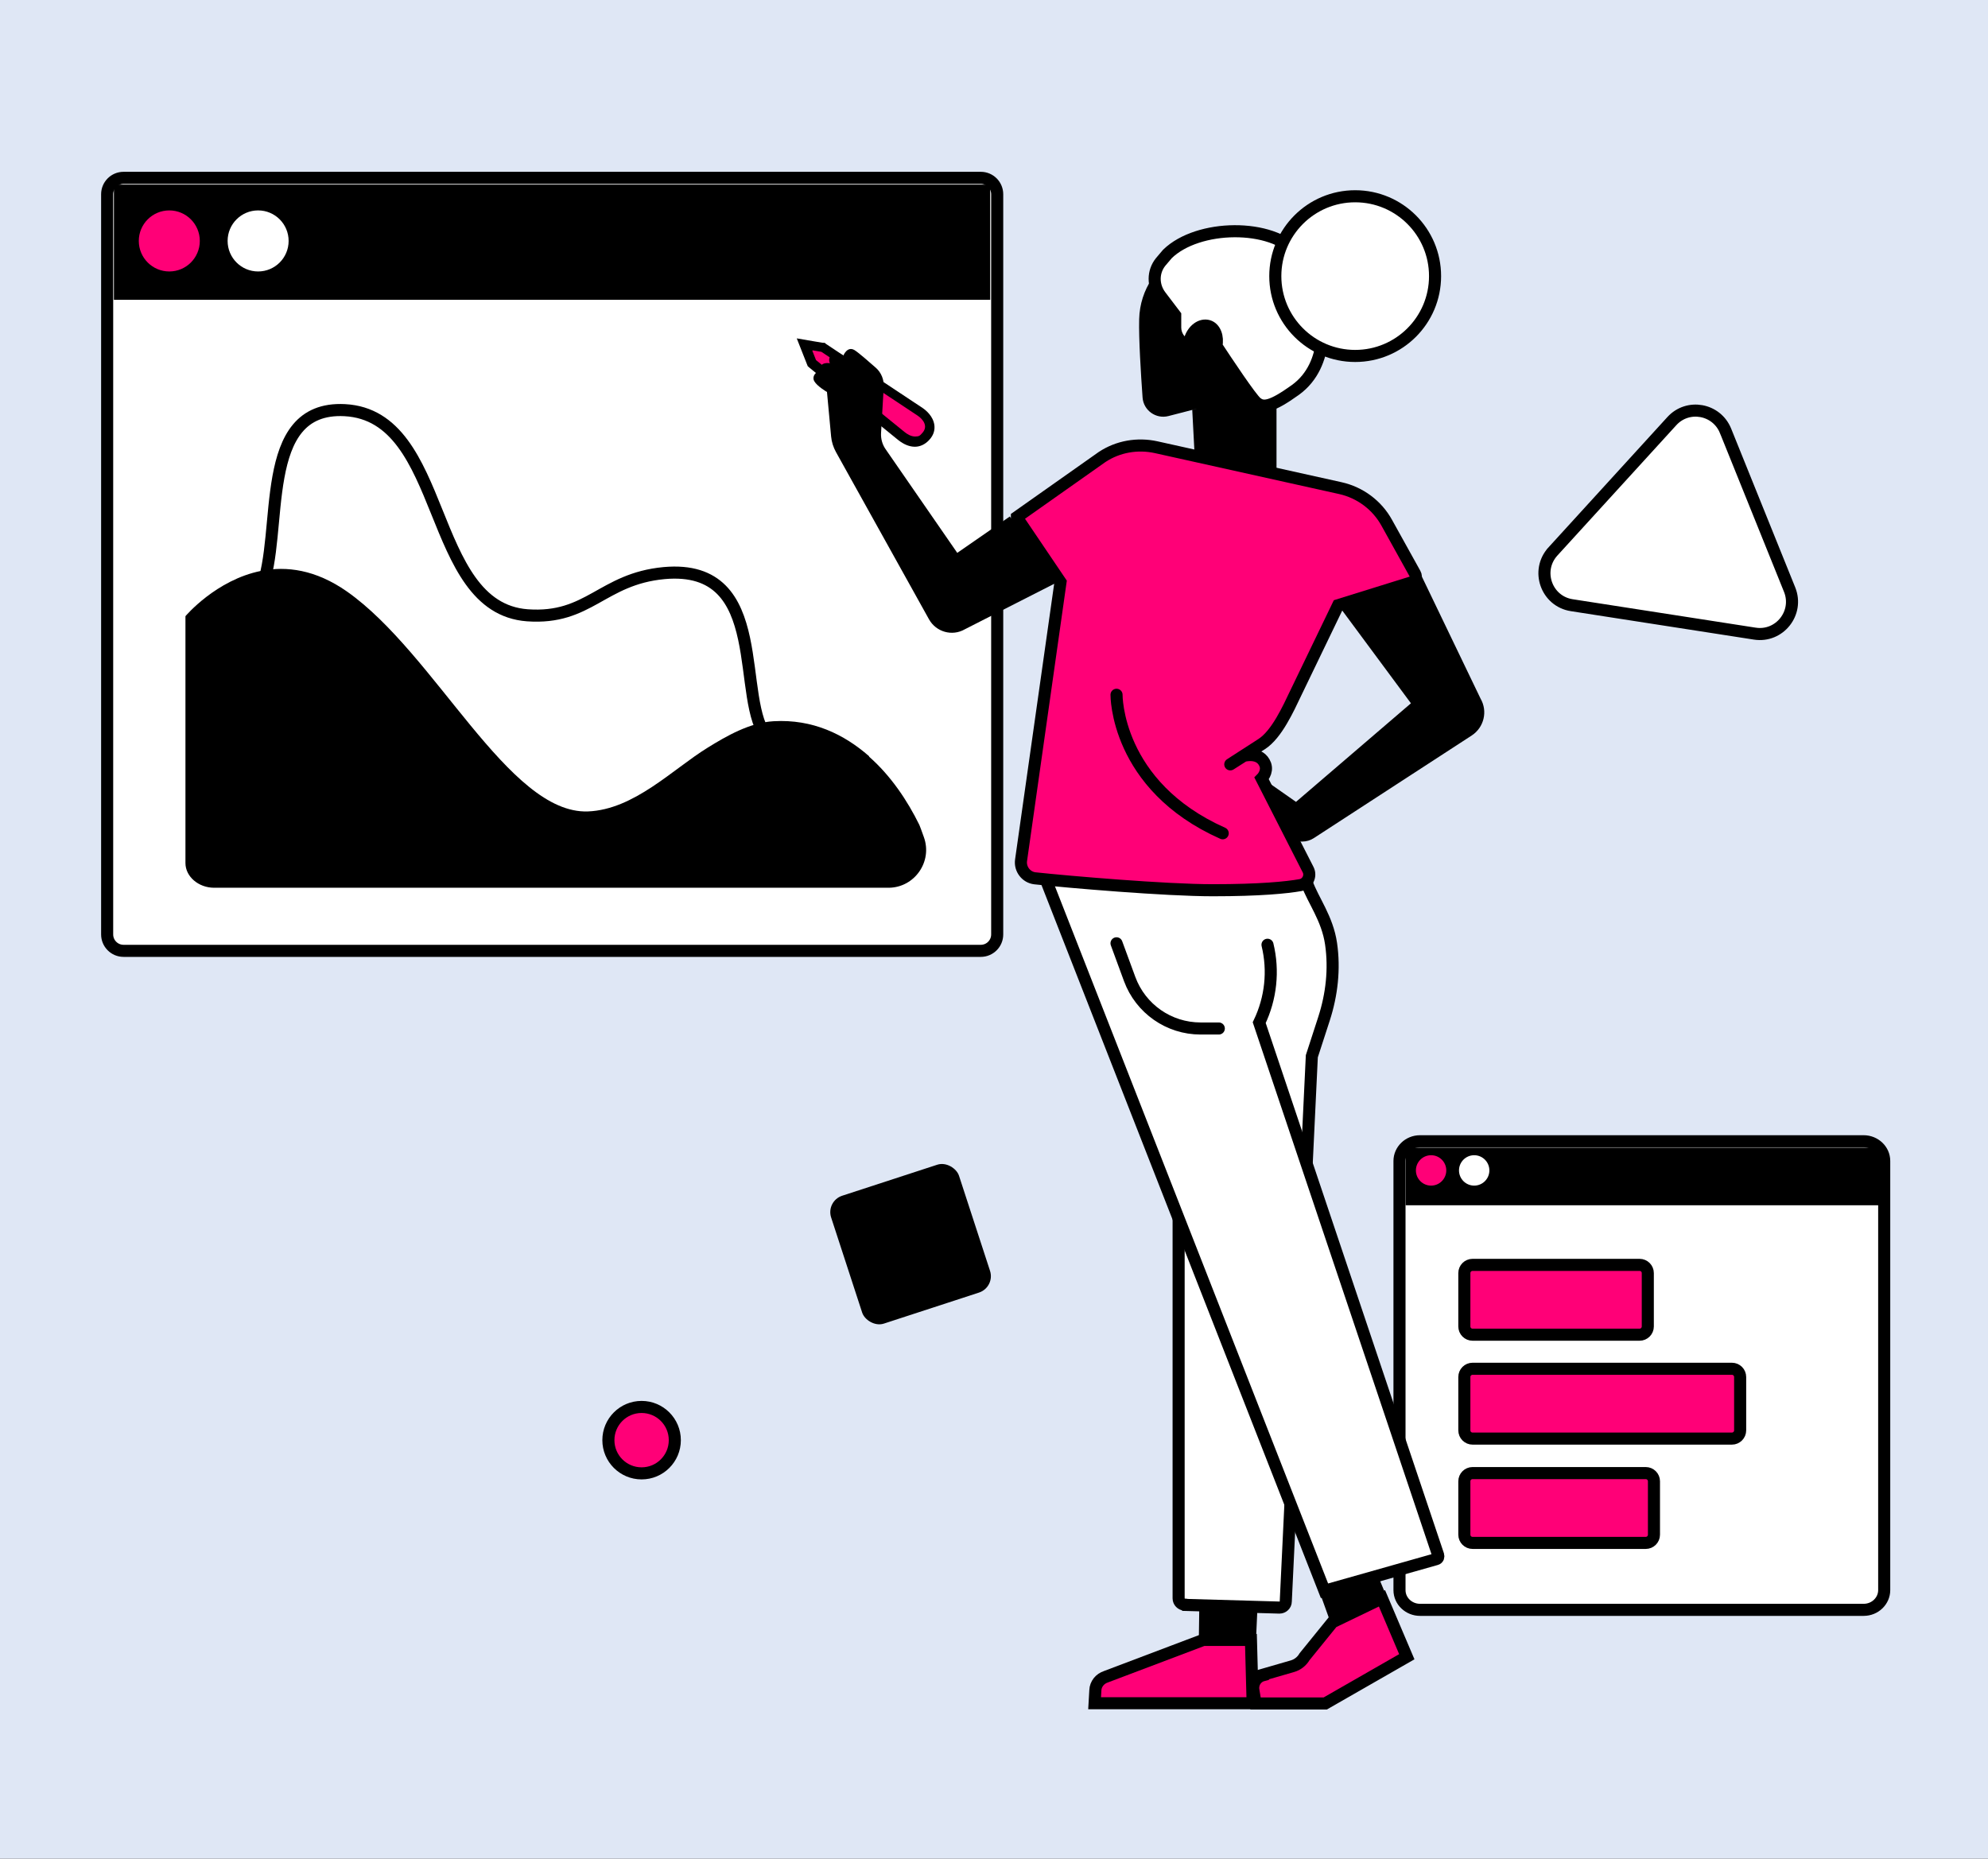 <svg width="600" height="561" viewBox="0 0 600 561" fill="none" xmlns="http://www.w3.org/2000/svg">
<rect x="0" y="0" width="600" height="561" fill="#333333" stroke="none"/>
<g clip-path="url(#clip0_51_785)">
<rect width="600" height="561" fill="#DFE7F5"/>
<mask id="mask0_51_785" style="mask-type:alpha" maskUnits="userSpaceOnUse" x="14" y="-4" width="608" height="562">
<path d="M14.174 -3.667H592.352C608.458 -3.667 621.514 9.39 621.514 25.495V528.171C621.514 544.277 608.457 557.333 592.352 557.333H14.174V-3.667Z" fill="#DFE7F5"/>
</mask>
<g mask="url(#mask0_51_785)">
<path d="M37.286 53.681H296.018C298.749 53.681 300.965 55.897 300.965 58.633V282.05C300.965 284.786 298.749 287.002 296.018 287.002H37.286C34.556 287.002 32.34 284.786 32.34 282.05V58.633C32.34 55.897 34.556 53.681 37.286 53.681Z" fill="white" stroke="black" stroke-width="3.645"/>
<path d="M104.712 184.093C131.519 202.926 153.452 251.294 177.417 250.482C197.59 249.804 210.993 228.668 231.844 222.978C221.554 212.003 233.198 170.002 200.433 172.983C181.614 174.744 177.823 187.074 159.139 185.719C128.541 183.416 135.31 125.427 104.035 123.801C77.363 122.447 85.757 160.925 78.852 177.861C86.299 176.37 95.234 177.454 104.712 184.093Z" fill="white" stroke="black" stroke-width="3.645"/>
<path d="M262.307 228.262C254.725 221.623 245.248 217.016 233.469 217.694C226.293 218.1 219.253 222.165 213.566 225.687C203.006 232.191 191.362 244.385 177.417 244.926C153.453 245.739 131.519 197.371 104.712 178.538C95.235 171.899 86.434 170.815 78.852 172.306C65.178 175.015 55.971 185.99 55.971 185.99V260.507C55.971 264.572 59.898 267.959 64.636 267.959H268.129C275.981 267.959 281.532 260.101 278.825 252.649C278.148 250.752 277.606 249.262 277.471 248.991C273.951 241.81 268.941 234.223 262.307 228.397V228.262Z" fill="black"/>
<rect x="34.378" y="55.722" width="264.474" height="34.773" fill="black"/>
<path d="M51.097 81.938C56.182 81.938 60.304 77.812 60.304 72.724C60.304 67.635 56.182 63.51 51.097 63.51C46.012 63.51 41.891 67.635 41.891 72.724C41.891 77.812 46.012 81.938 51.097 81.938Z" fill="#FF0077"/>
<path d="M77.903 81.938C82.988 81.938 87.11 77.812 87.11 72.724C87.11 67.635 82.988 63.51 77.903 63.51C72.819 63.51 68.697 67.635 68.697 72.724C68.697 77.812 72.819 81.938 77.903 81.938Z" fill="white"/>
<path d="M562.481 344.477H428.576C425.107 344.477 422.382 347.204 422.382 350.427V479.964C422.382 483.311 425.231 485.914 428.576 485.914H562.481C565.949 485.914 568.674 483.187 568.674 479.964V350.427C568.674 347.08 565.825 344.477 562.481 344.477Z" fill="white" stroke="black" stroke-width="3.645" stroke-miterlimit="10"/>
<path d="M494.844 381.788H444.435C443.065 381.788 441.955 382.899 441.955 384.269V400.382C441.955 401.752 443.065 402.863 444.435 402.863H494.844C496.214 402.863 497.325 401.752 497.325 400.382V384.269C497.325 382.899 496.214 381.788 494.844 381.788Z" fill="#FF0077" stroke="black" stroke-width="3.645" stroke-miterlimit="10"/>
<path d="M569.023 346.409H424.238V363.797H569.023V346.409Z" fill="black"/>
<path d="M522.715 413.15H444.435C443.065 413.15 441.955 414.26 441.955 415.631V431.743C441.955 433.114 443.065 434.224 444.435 434.224H522.715C524.085 434.224 525.196 433.114 525.196 431.743V415.631C525.196 414.26 524.085 413.15 522.715 413.15Z" fill="#FF0077" stroke="black" stroke-width="3.645" stroke-miterlimit="10"/>
<path d="M496.702 444.635H444.435C443.065 444.635 441.955 445.746 441.955 447.116V463.229C441.955 464.599 443.065 465.71 444.435 465.71H496.702C498.072 465.71 499.183 464.599 499.183 463.229V447.116C499.183 445.746 498.072 444.635 496.702 444.635Z" fill="#FF0077" stroke="black" stroke-width="3.645" stroke-miterlimit="10"/>
<path d="M431.92 357.865C434.451 357.865 436.503 355.811 436.503 353.278C436.503 350.745 434.451 348.691 431.92 348.691C429.389 348.691 427.337 350.745 427.337 353.278C427.337 355.811 429.389 357.865 431.92 357.865Z" fill="#FF0077"/>
<path d="M444.926 357.865C447.457 357.865 449.509 355.811 449.509 353.278C449.509 350.745 447.457 348.691 444.926 348.691C442.395 348.691 440.343 350.745 440.343 353.278C440.343 355.811 442.395 357.865 444.926 357.865Z" fill="white"/>
<path d="M343.813 96.344C344.033 87.087 349.693 79.886 355.278 77.462C360.938 74.964 380.047 78.123 385.265 93.258C390.41 108.32 385.265 120.075 385.265 120.075V143.146L371.742 149.317L360.57 137.709L359.835 123.749L367.111 121.765L361.746 123.235L352.632 125.586C348.884 126.541 345.136 123.896 344.842 120.002C344.327 112.802 343.666 102.222 343.813 96.418V96.344Z" fill="black"/>
<path d="M362.043 478.912L379.682 481.63L379.021 496.104L361.822 494.928L362.043 478.912Z" fill="black"/>
<path d="M414.298 471.858L423.853 494.781L403.862 496.104L397.394 478.103L414.298 471.858Z" fill="black"/>
<path d="M357.632 484.422L386.149 485.23C387.178 485.23 388.06 484.422 388.06 483.393L395.924 318.816L399.599 307.502C401.951 300.228 402.833 292.513 401.73 284.872C400.628 277.231 396.291 271.721 394.454 266.578L389.089 259.965L355.721 268.488V482.438C355.721 483.466 356.529 484.275 357.558 484.348L357.632 484.422Z" fill="white" stroke="black" stroke-width="3.645" stroke-miterlimit="10"/>
<path d="M378.283 267.018L376.078 257.76L313.678 260.479L399.744 480.159L433.48 470.608C433.994 470.461 434.215 469.947 434.068 469.433L380.047 308.676C383.575 301.329 384.457 293.027 382.546 285.165" fill="white"/>
<path d="M378.283 267.018L376.078 257.76L313.678 260.479L399.744 480.159L433.48 470.608C433.994 470.461 434.215 469.947 434.068 469.433L380.047 308.676C383.575 301.329 384.457 293.027 382.546 285.165" stroke="black" stroke-width="3.645" stroke-miterlimit="10" stroke-linecap="round"/>
<path d="M330.585 510.21C330.658 508.3 331.981 506.683 333.819 506.096L363.144 495.001H377.55L378.064 514.104H330.364L330.585 510.284V510.21Z" fill="#FF0077" stroke="black" stroke-width="3.645" stroke-miterlimit="10"/>
<path d="M381.152 505.508L390.045 502.937C391.589 502.496 392.912 501.467 393.72 500.071L402.173 489.638L417.093 482.438L424.589 500.071L399.968 514.178H378.947L378.286 510.21C377.918 508.153 379.168 506.169 381.152 505.655V505.508Z" fill="#FF0077" stroke="black" stroke-width="3.645" stroke-miterlimit="10"/>
<path d="M276.196 133.375C277.372 133.375 278.475 132.86 279.357 131.905C280.533 130.656 280.68 129.334 280.533 128.525C280.312 126.395 278.475 124.999 277.666 124.411L248.341 105.014L242.755 104.059L244.96 109.643L271.933 131.611C273.403 132.787 274.8 133.375 276.049 133.375H276.196Z" fill="#FF0077"/>
<path d="M245.18 105.896L246.282 108.688L272.962 130.362C273.77 131.024 274.946 131.758 276.196 131.758C277.445 131.758 277.666 131.464 278.327 130.73C280.312 128.599 278.474 126.468 276.931 125.44L247.899 106.19L245.253 105.749M240.549 102.149L245.694 103.031L248.34 103.472H248.928C248.928 103.545 249.443 103.912 249.443 103.912L278.474 123.162C279.43 123.823 281.635 125.587 282.002 128.305C282.149 129.481 282.002 131.171 280.385 132.86C279.209 134.109 277.739 134.844 276.122 134.844C274.505 134.844 272.815 134.183 271.051 132.787L244.371 111.039L243.783 110.525L243.489 109.79L242.387 106.998L240.476 102.149H240.549Z" fill="black"/>
<path d="M375.124 237.042L388.206 251.957C389.382 253.279 390.999 254.014 392.763 254.014H393.057C394.306 254.014 395.482 253.647 396.511 252.986L444.211 221.98C447.886 219.556 449.062 214.707 446.857 210.886L428.409 172.534L403.861 182.6L425.837 212.282L391.146 242.038L380.856 234.838C379.827 234.103 378.651 233.809 377.402 233.956L376.3 234.103C374.83 234.25 374.242 236.014 375.197 237.042H375.124Z" fill="black"/>
<path d="M304.934 155.783L288.912 166.877L267.23 135.505C266.274 134.109 265.833 132.419 265.907 130.803L266.715 116.843C266.862 114.639 265.98 112.435 264.29 110.965C262.599 109.496 259.219 106.483 257.896 105.675C255.691 104.353 254.515 107.365 254.515 107.365C254.515 107.365 252.604 105.749 251.134 106.924C249.664 108.1 250.472 109.643 250.472 109.643C250.472 109.643 247.165 108.908 247.385 112.141C246.503 111.92 244.887 113.537 245.768 115.08C246.65 116.623 249.59 118.312 249.59 118.312L250.84 131.758C250.987 133.374 251.501 134.99 252.31 136.46L280.386 186.935C282.517 190.756 287.368 192.151 291.19 189.947L319.046 175.767L304.787 155.93L304.934 155.783Z" fill="black"/>
<path d="M352.341 76.654C361.528 67.691 383.872 67.323 391.809 76.654C399.674 85.985 398.792 94.287 398.792 94.287C398.792 94.287 401.952 109.79 390.927 117.725C383.651 122.941 381.226 123.162 379.241 121.545C377.624 120.296 370.201 109.129 367.114 104.426C367.702 101.634 366.673 98.99 364.689 98.402C362.484 97.74 359.985 99.577 359.103 102.59C358.956 103.104 358.883 103.545 358.809 103.986L358.074 104.133C356.016 103.177 354.693 101.12 354.693 98.843V95.169L350.283 89.365C347.858 86.205 347.931 82.017 350.283 79.079L352.341 76.654Z" fill="white" stroke="black" stroke-width="3.645" stroke-miterlimit="10"/>
<path d="M306.917 156.077L332.641 137.929C337.418 134.77 343.298 133.741 348.957 134.99L404.521 147.334C410.475 148.656 415.62 152.477 418.56 157.84L427.085 173.196C427.673 174.224 427.085 175.473 426.056 175.767L403.86 182.674L391.071 209.197C388.793 213.973 385.339 221.614 380.855 224.552C363.289 235.867 375.343 228.153 375.343 228.153C375.343 228.153 380.341 226.683 381.884 230.798C382.693 233.075 380.782 234.985 380.782 234.985L394.82 262.537C395.775 264.448 394.599 266.799 392.468 267.166C388.278 267.901 380.267 268.709 366.009 268.709C351.75 268.709 322.572 266.211 312.355 265.109C309.709 264.815 307.799 262.317 308.166 259.672L320.073 175.694L306.917 156.224V156.077Z" fill="#FF0077" stroke="black" stroke-width="3.645" stroke-miterlimit="10"/>
<path d="M409.008 107.439C395.694 107.439 384.901 96.649 384.901 83.34C384.901 70.031 395.694 59.241 409.008 59.241C422.322 59.241 433.116 70.031 433.116 83.34C433.116 96.649 422.322 107.439 409.008 107.439Z" fill="white" stroke="black" stroke-width="3.645" stroke-miterlimit="10"/>
<path d="M336.979 284.726L340.948 295.526C344.256 304.49 352.781 310.441 362.336 310.441H367.848" stroke="black" stroke-width="3.645" stroke-miterlimit="10" stroke-linecap="round"/>
<path d="M336.982 209.711C336.982 209.711 336.688 237.116 369.027 251.517Z" fill="#FF0077"/>
<path d="M336.982 209.711C336.982 209.711 336.688 237.116 369.027 251.517" stroke="black" stroke-width="3.645" stroke-miterlimit="10" stroke-linecap="round"/>
<circle cx="193.642" cy="434.697" r="10.024" fill="#FF0077" stroke="black" stroke-width="3.645"/>
<rect x="249.232" y="362.535" width="40.594" height="40.594" rx="5.204" transform="rotate(-18.068 249.232 362.535)" fill="black"/>
<path d="M474.377 182.673L474.378 182.673L529.619 191.255C529.62 191.255 529.62 191.255 529.62 191.255C537.082 192.411 542.951 184.991 540.13 177.981L520.792 130.049C520.792 130.048 520.792 130.047 520.791 130.047C518.08 123.373 509.401 121.832 504.588 127.105L468.687 166.459C468.687 166.46 468.686 166.46 468.686 166.46C463.438 172.229 466.718 181.488 474.377 182.673Z" fill="white" stroke="black" stroke-width="3.645"/>
</g>
</g>
<defs>
<clipPath id="clip0_51_785">
<rect width="600" height="561" fill="white"/>
</clipPath>
</defs>
</svg>

